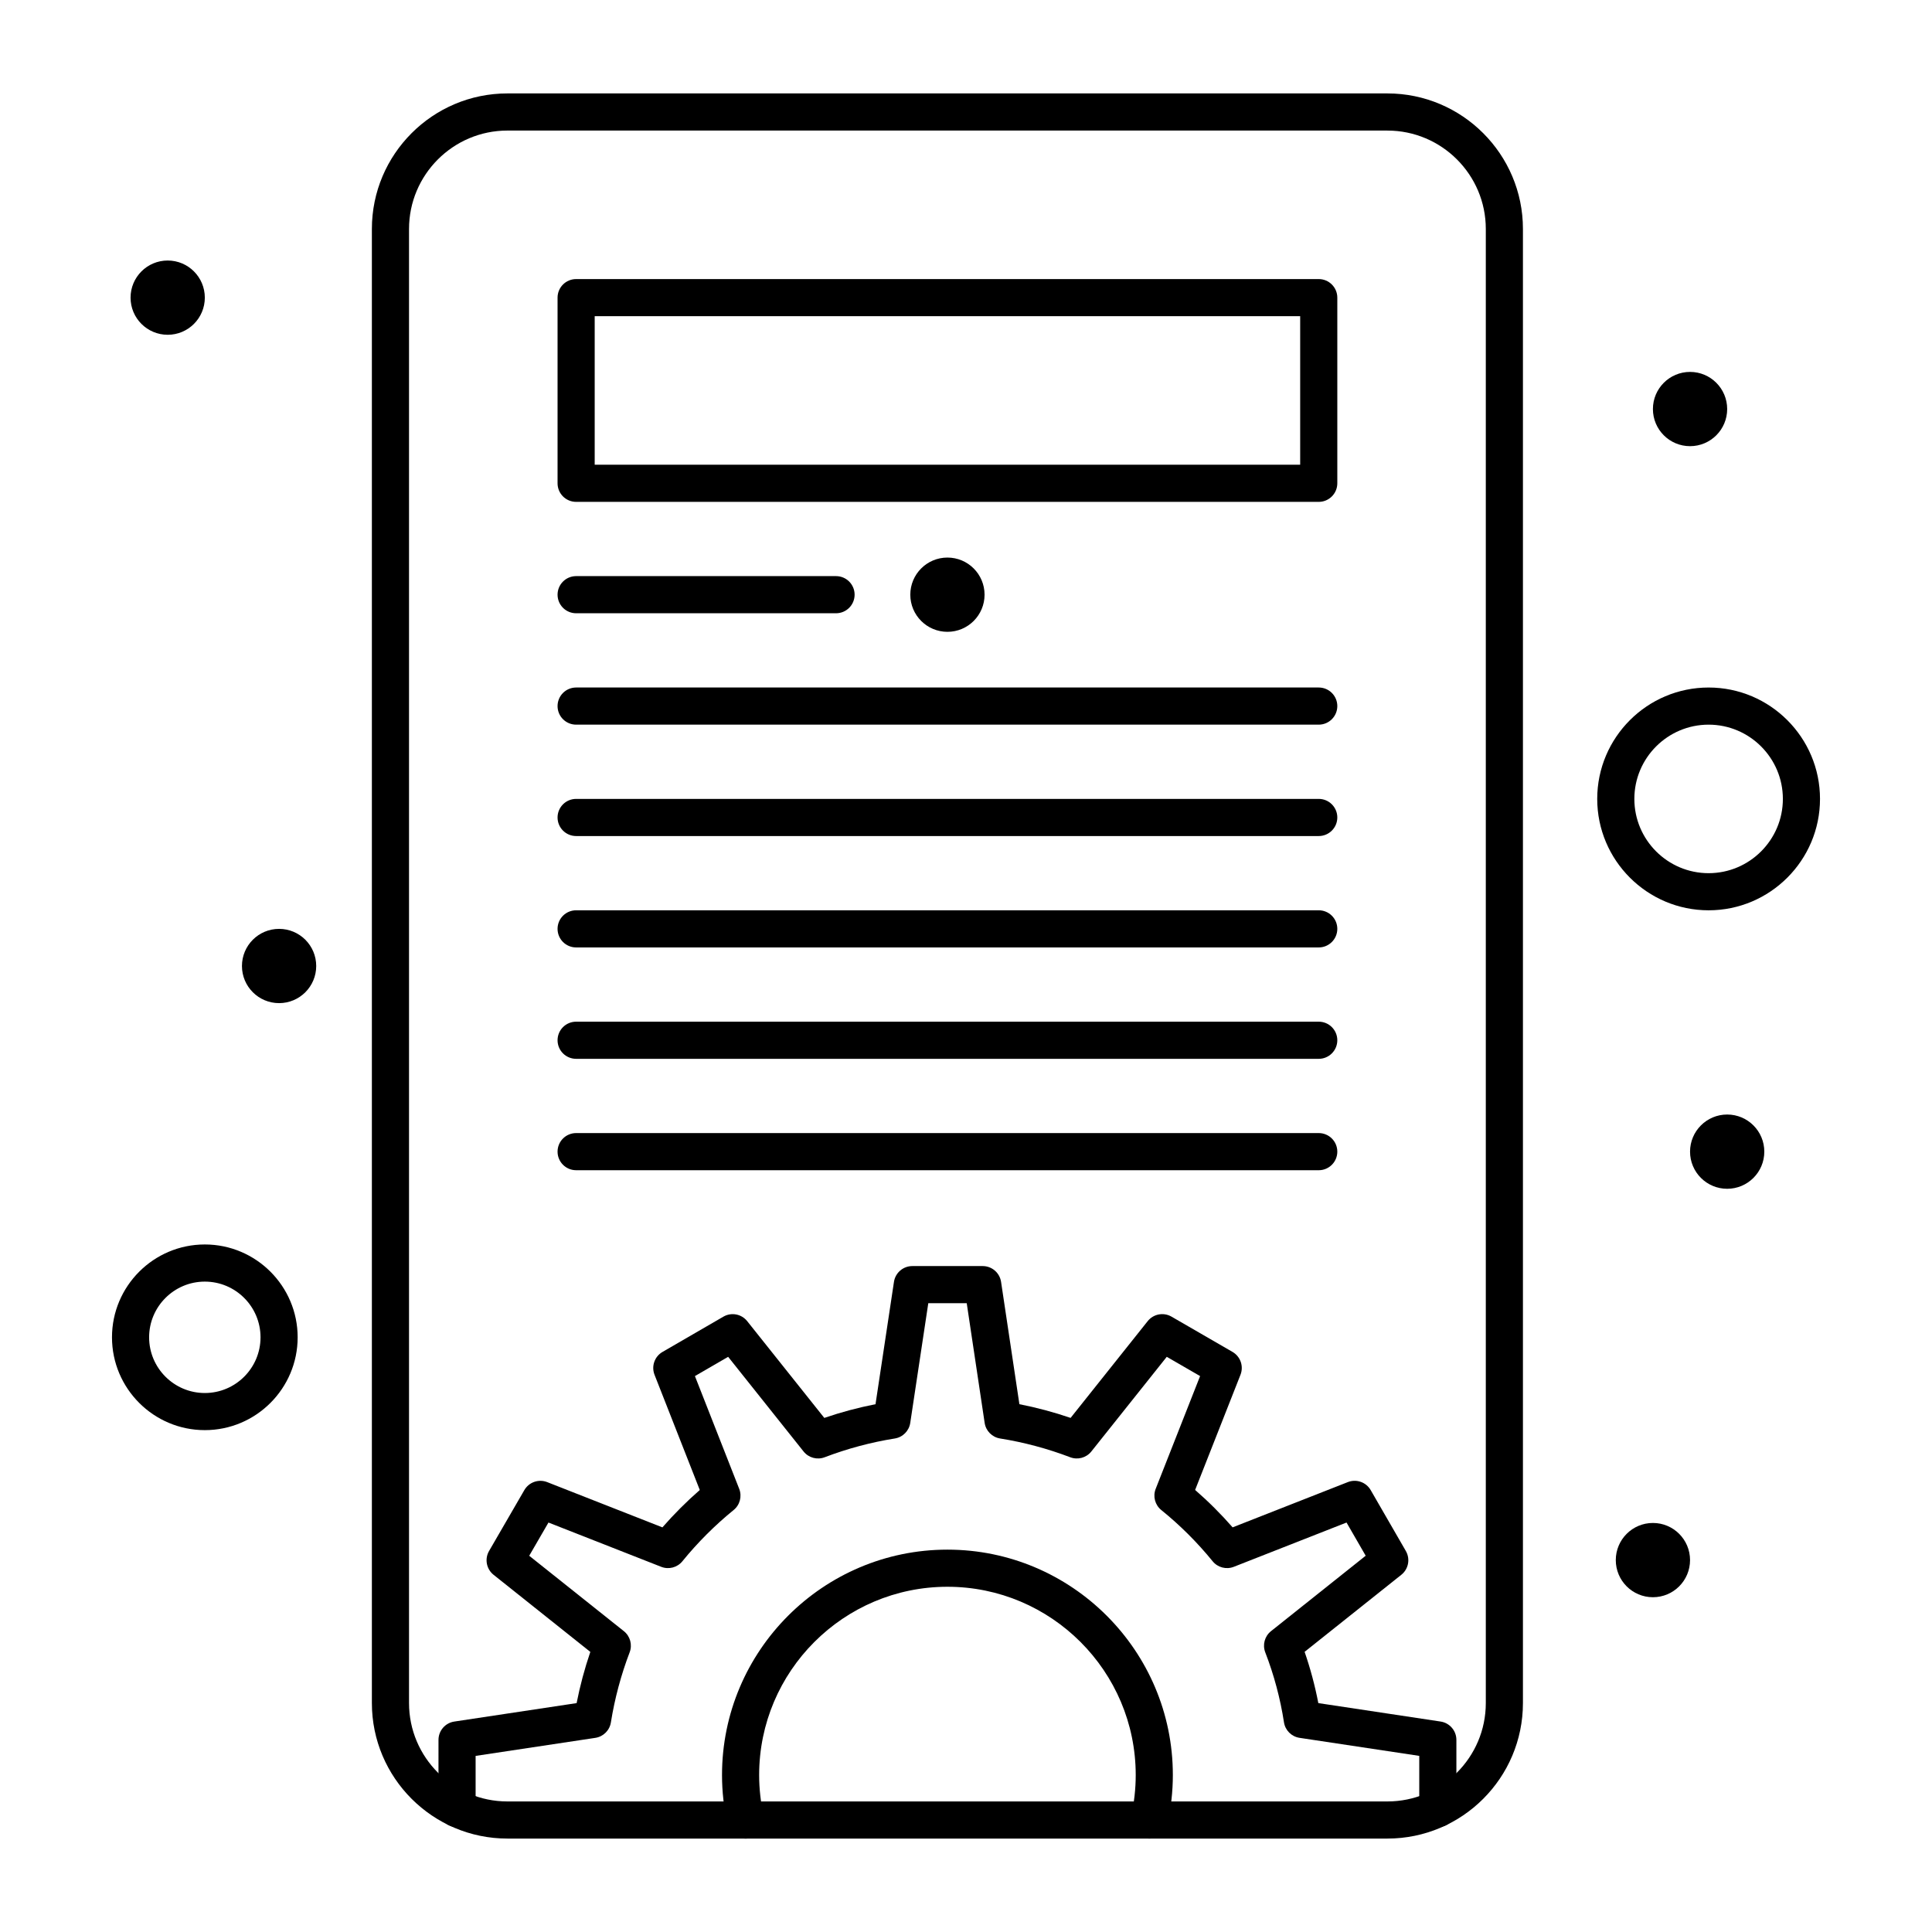 <?xml version="1.0" encoding="UTF-8"?>
<!-- Uploaded to: ICON Repo, www.svgrepo.com, Generator: ICON Repo Mixer Tools -->
<svg fill="#000000" width="800px" height="800px" version="1.1" viewBox="144 144 512 512" xmlns="http://www.w3.org/2000/svg">
 <g>
  <path d="m525.04 628.22c-2.719 0-4.922-2.203-4.922-4.922v-13.973l-31.723-4.781c-2.129-0.32-3.801-1.988-4.129-4.113-0.977-6.32-2.644-12.555-4.957-18.535-0.777-2.008-0.16-4.285 1.523-5.625l25.09-19.988-5.078-8.797-29.871 11.734c-1.992 0.781-4.266 0.188-5.613-1.473-4.062-4.992-8.641-9.559-13.605-13.57-1.672-1.352-2.273-3.629-1.484-5.629l11.766-29.875-8.832-5.106-19.988 25.086c-1.336 1.676-3.602 2.293-5.602 1.531-6-2.289-12.25-3.961-18.582-4.973-2.117-0.34-3.773-2.008-4.09-4.129l-4.75-31.719h-10.188l-4.781 31.723c-0.32 2.117-1.973 3.789-4.09 4.125-6.336 1.012-12.586 2.684-18.582 4.973-2.004 0.762-4.269 0.145-5.602-1.531l-19.984-25.082-8.805 5.102 11.734 29.879c0.781 1.992 0.188 4.266-1.473 5.613-4.969 4.043-9.539 8.613-13.582 13.582-1.352 1.66-3.621 2.258-5.613 1.473l-29.879-11.734-5.102 8.805 25.086 19.984c1.676 1.336 2.293 3.598 1.531 5.602-2.289 5.996-3.961 12.246-4.973 18.582-0.336 2.117-2.008 3.769-4.125 4.09l-31.723 4.781v13.973c0 2.719-2.203 4.922-4.922 4.922s-4.922-2.203-4.922-4.922l0.004-18.211c0-2.434 1.781-4.5 4.188-4.863l32.418-4.887c0.902-4.598 2.117-9.137 3.633-13.574l-25.641-20.43c-1.906-1.52-2.414-4.207-1.191-6.316l9.348-16.133c1.219-2.106 3.793-3 6.055-2.113l30.531 11.992c3.074-3.519 6.391-6.832 9.906-9.906l-11.992-30.531c-0.887-2.266 0.008-4.836 2.113-6.055l16.133-9.348c2.109-1.223 4.797-0.715 6.312 1.191l20.43 25.641c4.434-1.516 8.977-2.731 13.574-3.633l4.887-32.418c0.363-2.406 2.43-4.188 4.863-4.188h18.656c2.438 0 4.504 1.781 4.867 4.191l4.856 32.414c4.594 0.898 9.137 2.117 13.57 3.629l20.43-25.641c1.516-1.906 4.199-2.414 6.309-1.195l16.168 9.348c2.109 1.219 3.008 3.797 2.113 6.062l-12.02 30.52c3.523 3.062 6.848 6.383 9.938 9.914l30.531-11.992c2.269-0.891 4.844 0.012 6.059 2.121l9.312 16.133c1.219 2.109 0.711 4.789-1.195 6.309l-25.629 20.418c1.531 4.438 2.75 8.984 3.633 13.586l32.402 4.887c2.406 0.363 4.188 2.43 4.188 4.863v18.207c0.004 2.723-2.199 4.926-4.918 4.926z"/>
  <path d="m448.58 631.24c-0.355 0-0.715-0.039-1.074-0.117-2.652-0.59-4.324-3.219-3.731-5.871 0.801-3.586 1.203-7.234 1.203-10.844 0-27.516-22.387-49.898-49.898-49.898-27.516 0-49.898 22.387-49.898 49.898 0 3.613 0.406 7.262 1.207 10.844 0.594 2.652-1.078 5.281-3.731 5.875-2.648 0.594-5.281-1.078-5.875-3.731-0.957-4.285-1.441-8.656-1.441-12.988 0-32.941 26.801-59.738 59.738-59.738 32.941 0 59.738 26.797 59.738 59.738 0 4.328-0.484 8.699-1.441 12.984-0.512 2.289-2.543 3.848-4.797 3.848z"/>
  <path d="m511.68 631.24h-233.21c-19.805 0-35.918-16.113-35.918-35.918v-390.65c0-19.801 16.113-35.914 35.914-35.914h233.21c19.805 0 35.918 16.113 35.918 35.918v390.65c0 19.805-16.109 35.914-35.914 35.914zm-233.21-452.64c-14.375 0-26.074 11.699-26.074 26.078v390.65c0 14.379 11.699 26.074 26.074 26.074h233.21c14.379 0 26.074-11.699 26.074-26.074v-390.65c0-14.379-11.699-26.074-26.074-26.074z"/>
  <path d="m493.48 454.12h-196.8c-2.719 0-4.922-2.203-4.922-4.922s2.203-4.922 4.922-4.922h196.8c2.719 0 4.922 2.203 4.922 4.922-0.004 2.723-2.207 4.922-4.922 4.922z"/>
  <path d="m493.48 424.6h-196.8c-2.719 0-4.922-2.203-4.922-4.922s2.203-4.922 4.922-4.922h196.8c2.719 0 4.922 2.203 4.922 4.922-0.004 2.719-2.207 4.922-4.922 4.922z"/>
  <path d="m493.48 395.08h-196.8c-2.719 0-4.922-2.203-4.922-4.922s2.203-4.922 4.922-4.922h196.8c2.719 0 4.922 2.203 4.922 4.922-0.004 2.719-2.207 4.922-4.922 4.922z"/>
  <path d="m493.48 365.56h-196.8c-2.719 0-4.922-2.203-4.922-4.922s2.203-4.922 4.922-4.922h196.8c2.719 0 4.922 2.203 4.922 4.922-0.004 2.719-2.207 4.922-4.922 4.922z"/>
  <path d="m493.48 336.04h-196.8c-2.719 0-4.922-2.203-4.922-4.922s2.203-4.922 4.922-4.922h196.8c2.719 0 4.922 2.203 4.922 4.922-0.004 2.719-2.207 4.922-4.922 4.922z"/>
  <path d="m365.56 306.52h-68.879c-2.719 0-4.922-2.203-4.922-4.922s2.203-4.922 4.922-4.922h68.879c2.719 0 4.922 2.203 4.922 4.922-0.004 2.719-2.207 4.922-4.922 4.922z"/>
  <path d="m493.48 277h-196.8c-2.719 0-4.922-2.203-4.922-4.922v-49.199c0-2.719 2.203-4.922 4.922-4.922h196.8c2.719 0 4.922 2.203 4.922 4.922v49.199c-0.004 2.719-2.207 4.922-4.922 4.922zm-191.88-9.844h186.96v-39.359h-186.96z"/>
  <path d="m198.28 523c-13.566 0-24.602-11.035-24.602-24.602 0-13.566 11.035-24.602 24.602-24.602s24.602 11.035 24.602 24.602c0 13.566-11.035 24.602-24.602 24.602zm0-39.359c-8.141 0-14.762 6.621-14.762 14.762s6.621 14.762 14.762 14.762 14.762-6.621 14.762-14.762-6.621-14.762-14.762-14.762z"/>
  <path d="m596.8 385.24c-16.277 0-29.52-13.242-29.52-29.52s13.242-29.52 29.52-29.52c16.277 0 29.52 13.242 29.52 29.52s-13.242 29.52-29.52 29.52zm0-49.199c-10.852 0-19.68 8.828-19.68 19.68s8.828 19.68 19.68 19.68c10.852 0 19.68-8.828 19.68-19.68s-8.828-19.68-19.68-19.68z"/>
  <path d="m601.72 252.4c0 5.434-4.406 9.84-9.84 9.84s-9.84-4.406-9.84-9.84c0-5.434 4.406-9.84 9.84-9.84s9.84 4.406 9.84 9.84"/>
  <path d="m404.92 301.6c0 5.434-4.406 9.84-9.84 9.84s-9.84-4.406-9.84-9.84 4.406-9.84 9.84-9.84 9.84 4.406 9.84 9.84"/>
  <path d="m198.28 222.88c0 5.434-4.406 9.84-9.84 9.84s-9.84-4.406-9.84-9.84 4.406-9.84 9.84-9.84 9.84 4.406 9.84 9.84"/>
  <path d="m227.8 400c0 5.434-4.406 9.84-9.84 9.84-5.434 0-9.84-4.406-9.84-9.84 0-5.438 4.406-9.84 9.84-9.84 5.434 0 9.84 4.402 9.84 9.84"/>
  <path d="m611.56 449.2c0 5.434-4.406 9.84-9.84 9.84s-9.84-4.406-9.84-9.84c0-5.434 4.406-9.84 9.84-9.84s9.84 4.406 9.84 9.84"/>
  <path d="m591.88 557.44c0 5.438-4.406 9.84-9.84 9.84-5.434 0-9.84-4.402-9.84-9.84 0-5.434 4.406-9.84 9.84-9.84 5.434 0 9.84 4.406 9.84 9.84"/>
 </g>
</svg>